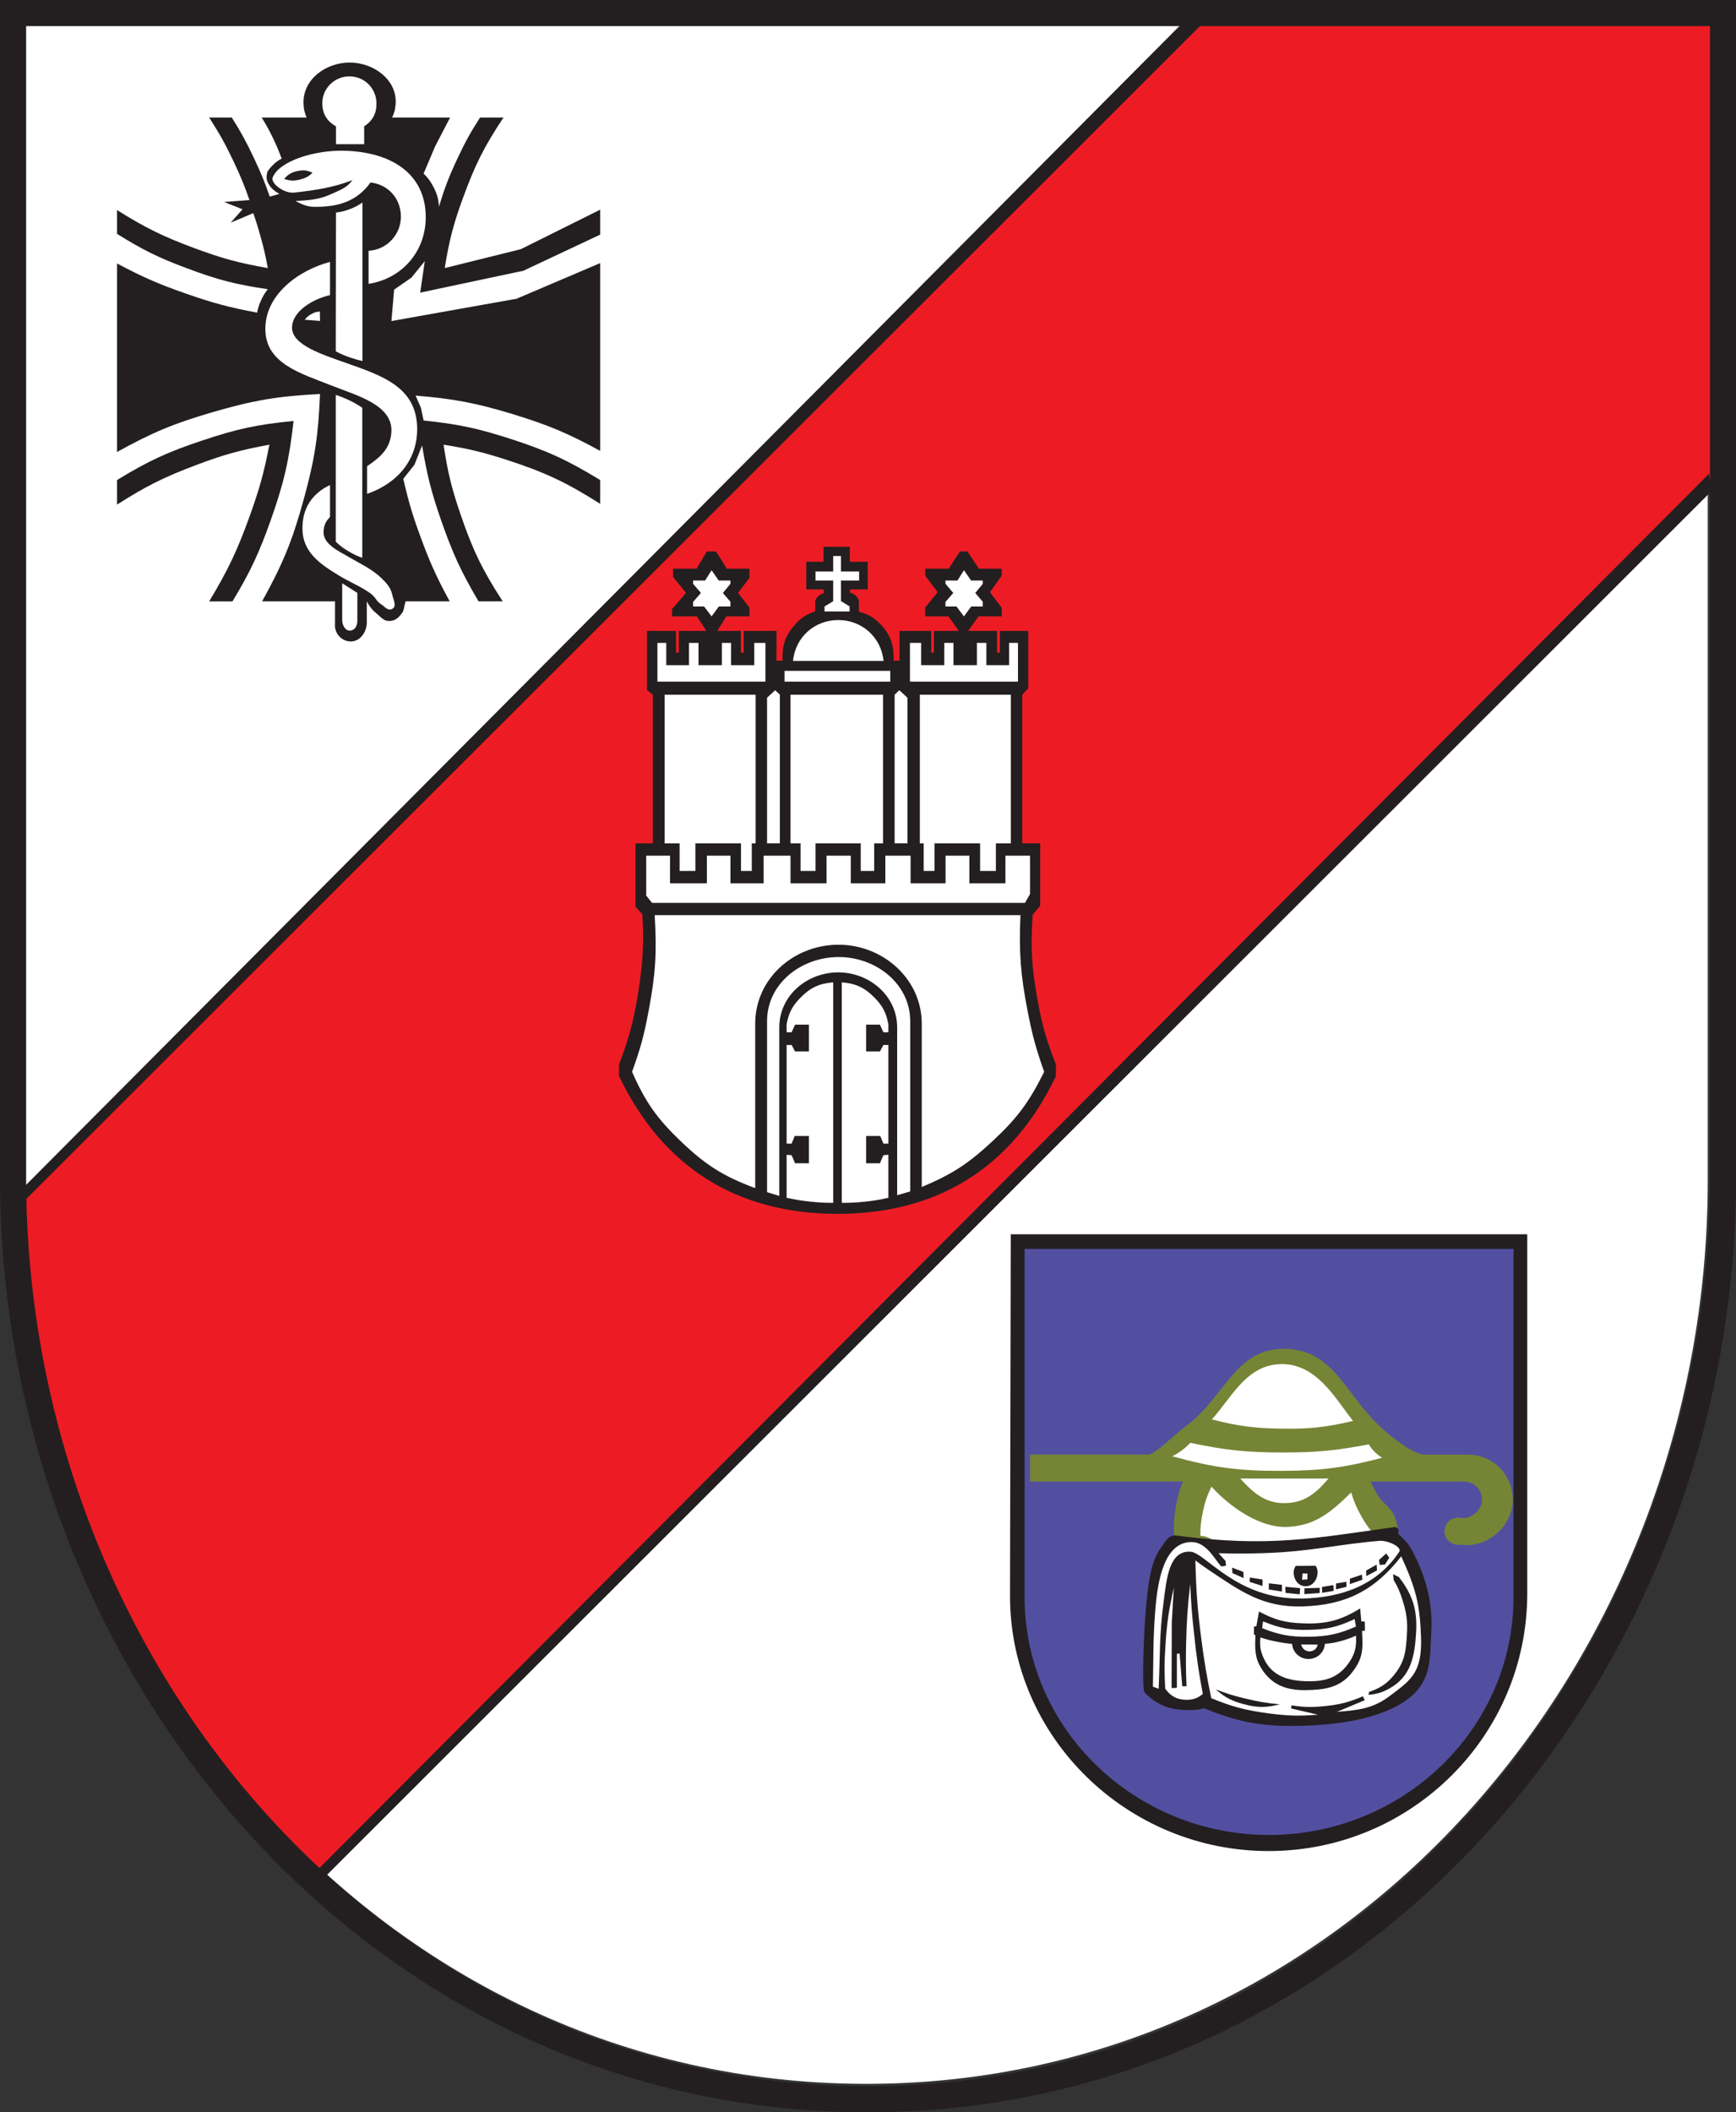 <?xml version="1.0" encoding="UTF-8" standalone="no"?>
<!-- Created with Inkscape (http://www.inkscape.org/) -->

<svg
   xmlns:dc="http://purl.org/dc/elements/1.1/"
   xmlns:cc="http://creativecommons.org/ns#"
   xmlns:rdf="http://www.w3.org/1999/02/22-rdf-syntax-ns#"
   xmlns:svg="http://www.w3.org/2000/svg"
   xmlns="http://www.w3.org/2000/svg"
   xmlns:sodipodi="http://sodipodi.sourceforge.net/DTD/sodipodi-0.dtd"
   xmlns:inkscape="http://www.inkscape.org/namespaces/inkscape"
   width="184.872"
   height="224.829"
   id="svg10755"
   version="1.1"
   inkscape:version="0.48.2 r9819"
   sodipodi:docname="Coat_of_Arms_of_the_Armed_Forces_Hospital_Hamburg.svg">
  <rect width="100%" height="100%" fill="#333333" stroke="none"/>
  <defs
     id="defs10757" />
  <sodipodi:namedview
     id="base"
     pagecolor="#ffffff"
     bordercolor="#666666"
     borderopacity="1.0"
     inkscape:pageopacity="0.0"
     inkscape:pageshadow="2"
     inkscape:zoom="1"
     inkscape:cx="27.377997"
     inkscape:cy="204.30623"
     inkscape:document-units="px"
     inkscape:current-layer="layer1"
     showgrid="false"
     fit-margin-top="0"
     fit-margin-left="0"
     fit-margin-right="0"
     fit-margin-bottom="0"
     inkscape:window-width="1366"
     inkscape:window-height="716"
     inkscape:window-x="-8"
     inkscape:window-y="-8"
     inkscape:window-maximized="1" />
  <g
     inkscape:label="Ebene 1"
     inkscape:groupmode="layer"
     id="layer1"
     transform="translate(-335.224,-361.863)">
    <g
       id="g7274"
       transform="matrix(6.719,0,0,-6.719,337.925,364.228)">
      <path
         inkscape:connector-curvature="0"
         d="m 0,0 0,-18.349 c 0,-7.617 5.67,-14.283 13.283,-14.311 7.64,-0.028 13.382,6.668 13.382,14.311 L 26.665,0 0,0"
         style="fill:#ffffff;fill-opacity:1;fill-rule:nonzero;stroke:none"
         id="path7276" />
    </g>
    <g
       id="g7278"
       transform="matrix(6.719,0,0,-6.719,369.301,560.75)">
      <path
         inkscape:connector-curvature="0"
         d="M 0,0 22.3,22.069 22.189,29.347 13.966,29.419 -4.662,10.617 C -4.864,3.16 0,0 0,0"
         style="fill:#ed1c24;fill-opacity:1;fill-rule:nonzero;stroke:none"
         id="path7280" />
    </g>
    <g
       id="g7282"
       transform="matrix(6.719,0,0,-6.719,347.687,384.223)">
      <path
         inkscape:connector-curvature="0"
         d="M 0,0 C 0.451,-0.282 0.725,-0.417 1.223,-0.602 1.665,-0.766 1.925,-0.837 2.39,-0.919 2.352,-0.713 2.325,-0.597 2.268,-0.396 2.23,-0.259 2.206,-0.182 2.159,-0.049 L 1.801,-0.2 1.989,0.012 1.697,0.128 2.099,0.159 C 2.014,0.4 1.959,0.535 1.849,0.767 1.715,1.049 1.629,1.204 1.46,1.466 l 0.359,0 C 1.971,1.224 2.049,1.08 2.171,0.822 2.281,0.589 2.336,0.455 2.421,0.213 L 2.573,0.255 C 2.518,0.292 2.452,0.322 2.397,0.423 2.362,0.486 2.366,0.539 2.384,0.608 2.417,0.658 2.439,0.684 2.482,0.724 2.526,0.766 2.555,0.786 2.609,0.815 2.563,0.941 2.533,1.011 2.476,1.132 2.411,1.266 2.371,1.339 2.293,1.466 l 0.712,0 C 2.971,1.547 2.959,1.598 2.956,1.685 2.94,2.064 3.3,2.333 3.68,2.337 4.063,2.34 4.44,2.067 4.416,1.685 4.41,1.598 4.398,1.547 4.361,1.466 l 0.918,0 L 5.042,1.01 4.859,0.578 C 4.927,0.512 4.96,0.467 5.006,0.383 5.07,0.265 5.093,0.188 5.103,0.055 5.197,0.364 5.263,0.536 5.401,0.828 5.522,1.085 5.6,1.227 5.754,1.466 l 0.371,0 C 5.819,1.005 5.676,0.72 5.486,0.2 5.331,-0.223 5.266,-0.474 5.194,-0.919 l 1.205,0.299 1.259,0.626 0,-0.395 L 6.441,-0.961 4.805,-1.308 4.878,-0.809 4.665,-1.071 4.392,-1.26 4.349,-1.758 l 1.983,0.353 1.326,0.565 0,-2.975 C 7.147,-3.536 6.839,-3.407 6.283,-3.236 5.694,-3.057 5.346,-2.99 4.732,-2.939 l 0.085,-0.195 0.042,-0.2 C 5.4,-3.39 5.705,-3.454 6.222,-3.62 6.808,-3.809 7.132,-3.956 7.658,-4.277 l 0,-0.377 C 7.116,-4.31 6.779,-4.153 6.167,-3.954 5.79,-3.833 5.568,-3.78 5.176,-3.717 5.241,-4.155 5.301,-4.4 5.444,-4.819 5.637,-5.385 5.788,-5.697 6.113,-6.199 l -0.383,0 C 5.452,-5.727 5.32,-5.44 5.139,-4.922 4.982,-4.469 4.914,-4.203 4.835,-3.73 L 4.714,-4.034 4.537,-4.258 c 0.086,-0.372 0.148,-0.58 0.28,-0.938 0.149,-0.403 0.251,-0.626 0.456,-1.003 l -0.699,0 C 4.543,-6.297 4.556,-6.342 4.5,-6.407 4.447,-6.471 4.396,-6.51 4.312,-6.51 4.227,-6.509 4.189,-6.455 4.124,-6.401 4.046,-6.336 4.007,-6.289 3.959,-6.199 l 0,-0.329 c 0,-0.171 -0.12,-0.322 -0.279,-0.305 -0.14,0.016 -0.239,0.141 -0.225,0.281 l 0,0.353 -1.156,0 c 0.328,0.591 0.477,0.953 0.657,1.605 0.177,0.64 0.235,1.018 0.261,1.68 C 2.547,-2.948 2.164,-3.013 1.52,-3.2 0.904,-3.38 0.562,-3.521 0,-3.833 l 0,2.987 c 0.407,-0.216 0.648,-0.322 1.083,-0.474 0.433,-0.152 0.686,-0.22 1.137,-0.305 0.014,0.071 0.026,0.111 0.055,0.177 0.035,0.081 0.061,0.125 0.115,0.194 -0.509,0.075 -0.795,0.149 -1.277,0.33 C 0.66,-0.756 0.411,-0.633 0,-0.377 L 0,0"
         style="fill:#231f20;fill-opacity:1;fill-rule:nonzero;stroke:none"
         id="path7284" />
    </g>
    <g
       id="g7286"
       transform="matrix(6.719,0,0,-6.719,347.687,412.959)">
      <path
         inkscape:connector-curvature="0"
         d="M 0,0 C 0.495,0.302 0.8,0.443 1.35,0.626 1.898,0.81 2.223,0.88 2.798,0.936 2.727,0.308 2.645,-0.048 2.433,-0.645 2.248,-1.164 2.114,-1.45 1.83,-1.923 l -0.37,0 c 0.302,0.502 0.446,0.806 0.645,1.358 0.153,0.427 0.223,0.678 0.31,1.125 C 1.952,0.475 1.693,0.403 1.253,0.237 0.742,0.045 0.461,-0.096 0,-0.389 L 0,0"
         style="fill:#231f20;fill-opacity:1;fill-rule:nonzero;stroke:none"
         id="path7288" />
    </g>
    <g
       id="g7290"
       transform="matrix(6.719,0,0,-6.719,371.001,377.209)">
      <path
         inkscape:connector-curvature="0"
         d="m 0,0 0,0.283 c -0.147,0.082 -0.217,0.204 -0.216,0.371 0.002,0.237 0.201,0.425 0.438,0.42 C 0.454,1.069 0.636,0.886 0.642,0.654 0.646,0.491 0.584,0.372 0.447,0.283 L 0.447,0 0,0"
         style="fill:#ffffff;fill-opacity:1;fill-rule:nonzero;stroke:none"
         id="path7292" />
    </g>
    <g
       id="g7294"
       transform="matrix(6.719,0,0,-6.719,372.761,381.038)">
      <path
         inkscape:connector-curvature="0"
         d="m 0,0 c -0.304,-0.116 -0.578,-0.159 -0.921,-0.197 -0.163,-0.019 -0.381,0.148 -0.344,0.24 0.105,0.261 0.666,0.436 1.14,0.423 C 0.648,0.444 1.149,0.08 1.161,-0.562 1.172,-1.113 0.799,-1.558 0.255,-1.643 l 0,0.524 c 0.298,0.017 0.526,0.27 0.512,0.568 -0.014,0.275 -0.209,0.483 -0.481,0.514 -0.22,-0.305 -0.52,-0.389 -0.886,-0.386 -0.123,0.001 -0.193,0.036 -0.303,0.092 0.222,0.015 0.369,0.019 0.578,0.115 C -0.187,-0.153 -0.092,-0.122 0,0"
         style="fill:#ffffff;fill-opacity:1;fill-rule:nonzero;stroke:none"
         id="path7296" />
    </g>
    <g
       id="g7298"
       transform="matrix(6.719,0,0,-6.719,365.485,380.911)">
      <path
         inkscape:connector-curvature="0"
         d="M 0,0 C 0.062,0.073 0.117,0.105 0.209,0.125 0.302,0.145 0.365,0.138 0.45,0.098 0.386,0.038 0.337,0.012 0.252,-0.009 0.157,-0.033 0.094,-0.031 0,0"
         style="fill:#231f20;fill-opacity:1;fill-rule:nonzero;stroke:none"
         id="path7300" />
    </g>
    <g
       id="g7302"
       transform="matrix(6.719,0,0,-6.719,371.001,384.485)">
      <path
         inkscape:connector-curvature="0"
         d="M 0,0 C 0.089,0.011 0.139,0.023 0.222,0.055 0.303,0.086 0.348,0.109 0.42,0.159 l 0,-2.511 C 0.339,-2.334 0.294,-2.321 0.216,-2.294 0.129,-2.263 0.08,-2.242 -0.003,-2.199 L 0,0"
         style="fill:#ffffff;fill-opacity:1;fill-rule:nonzero;stroke:none"
         id="path7304" />
    </g>
    <g
       id="g7306"
       transform="matrix(6.719,0,0,-6.719,370.369,389.739)">
      <path
         inkscape:connector-curvature="0"
         d="m 0,0 c -0.504,-0.134 -1.037,-0.524 -1.025,-1.08 0.012,-0.534 0.565,-0.687 1.049,-0.879 0.391,-0.155 0.97,-0.304 0.949,-0.73 C 0.96,-2.95 0.803,-3.094 0.587,-3.236 l 0,-0.439 c 0.478,0.165 0.806,0.539 0.794,1.053 -0.015,0.653 -0.581,0.827 -1.138,1.025 -0.372,0.132 -0.848,0.282 -0.845,0.557 0.003,0.267 0.35,0.459 0.602,0.513 L 0,0"
         style="fill:#ffffff;fill-opacity:1;fill-rule:nonzero;stroke:none"
         id="path7308" />
    </g>
    <g
       id="g7310"
       transform="matrix(6.719,0,0,-6.719,369.308,396.021)">
      <path
         inkscape:connector-curvature="0"
         d="m 0,0 -0.243,0.018 c 0.031,0.04 0.054,0.06 0.096,0.085 0.051,0.03 0.085,0.041 0.144,0.046 L 0,0"
         style="fill:#ffffff;fill-opacity:1;fill-rule:nonzero;stroke:none"
         id="path7312" />
    </g>
    <g
       id="g7314"
       transform="matrix(6.719,0,0,-6.719,370.981,403.902)">
      <path
         inkscape:connector-curvature="0"
         d="m 0,0 c 0.08,-0.025 0.124,-0.043 0.199,-0.078 0.09,-0.042 0.139,-0.07 0.221,-0.125 l 0,-2.377 C 0.347,-2.554 0.307,-2.536 0.24,-2.499 0.139,-2.443 0.085,-2.404 0,-2.326 L 0,0"
         style="fill:#ffffff;fill-opacity:1;fill-rule:nonzero;stroke:none"
         id="path7316" />
    </g>
    <g
       id="g7318"
       transform="matrix(6.719,0,0,-6.719,370.369,413.49)">
      <path
         inkscape:connector-curvature="0"
         d="m 0,0 c -0.291,-0.137 -0.443,-0.379 -0.437,-0.701 0.005,-0.356 0.27,-0.545 0.559,-0.721 0.192,-0.118 0.338,-0.17 0.504,-0.284 0.108,-0.075 0.096,-0.126 0.18,-0.18 0.063,-0.041 0.111,-0.113 0.178,-0.078 0.077,0.04 0.023,0.137 0.004,0.221 -0.027,0.117 -0.08,0.176 -0.165,0.26 -0.146,0.143 -0.306,0.216 -0.512,0.335 -0.182,0.106 -0.427,0.214 -0.413,0.417 0.006,0.097 0.036,0.156 0.102,0.226 L 0,0"
         style="fill:#ffffff;fill-opacity:1;fill-rule:nonzero;stroke:none"
         id="path7320" />
    </g>
    <g
       id="g7322"
       transform="matrix(6.719,0,0,-6.719,371.666,423.951)">
      <path
         inkscape:connector-curvature="0"
         d="m 0,0 0.24,-0.152 0,-0.443 C 0.24,-0.669 0.204,-0.741 0.132,-0.749 0.05,-0.758 0,-0.665 0,-0.582 L 0,0"
         style="fill:#ffffff;fill-opacity:1;fill-rule:nonzero;stroke:none"
         id="path7324" />
    </g>
    <g
       id="g7326"
       transform="matrix(6.719,0,0,-6.719,406.906,422.399)">
      <path
         inkscape:connector-curvature="0"
         d="m 0,0 0.371,0 0.164,0.274 0.146,0 L 0.851,0 1.21,0 l 0,-0.146 -0.182,-0.237 0.182,-0.231 0,-0.141 -0.365,0 -0.145,-0.23 0.374,0 0,-0.344 0.045,0 0,0.344 0.52,0 0,-0.472 0.095,0 c -0.006,0.228 0.034,0.381 0.182,0.553 0.103,0.121 0.187,0.178 0.337,0.229 l 0,0.167 c 0.013,0.035 0.026,0.055 0.055,0.079 0.026,0.022 0.046,0.032 0.079,0.04 l 0,0.061 -0.276,0 0,0.438 0.273,0 0,0.237 0.417,0 0,-0.237 0.283,0 0,-0.438 -0.28,0 0,-0.052 c 0.034,-0.007 0.054,-0.017 0.082,-0.04 0.031,-0.026 0.045,-0.047 0.058,-0.085 l 0,-0.176 c 0.163,-0.043 0.256,-0.1 0.368,-0.226 0.151,-0.169 0.185,-0.322 0.185,-0.55 l 0.091,0 0,0.472 0.503,0 0,-0.344 0.042,0 0,0.344 0.395,0 -0.164,0.23 -0.368,0 0,0.141 0.197,0.243 -0.197,0.258 0,0.113 0.371,0 0.179,0.274 0.119,0 L 4.847,0 l 0.362,0 0,-0.11 -0.188,-0.261 0.188,-0.249 0,-0.135 -0.368,0 -0.164,-0.23 0.457,0 0,-0.344 0.045,0 0,0.344 0.45,0 0,-0.907 -0.095,-0.104 0,-2.354 0.284,0 0,-0.989 -0.119,-0.143 C 5.665,-5.999 5.681,-6.298 5.772,-6.809 5.846,-7.224 5.912,-7.458 6.067,-7.852 l 0,-0.188 c -0.69,-1.442 -1.872,-2.184 -3.47,-2.18 -1.594,0.003 -2.767,0.745 -3.454,2.183 l 0,0.182 c 0.167,0.445 0.237,0.71 0.31,1.18 0.07,0.463 0.084,0.732 0.06,1.199 l -0.109,0.122 0,1.004 0.274,0 0,2.354 -0.092,0.073 0,0.938 0.46,0 0,-0.344 0.045,0 0,0.344 0.436,0 -0.151,0.23 -0.393,0 0,0.116 0.222,0.256 L 0,-0.133 0,0"
         style="fill:#231f20;fill-opacity:1;fill-rule:nonzero;stroke:none"
         id="path7328" />
    </g>
    <g
       id="g7330"
       transform="matrix(6.719,0,0,-6.719,406.005,435.809)">
      <path
         inkscape:connector-curvature="0"
         d="m 0,0 1.442,0 0,-2.355 -0.061,0 0,-0.437 -0.171,0 0,0.437 -0.723,0 0,-0.437 -0.25,0 0,0.437 L 0,-2.355 0,0"
         style="fill:#ffffff;fill-opacity:1;fill-rule:nonzero;stroke:none"
         id="path7332" />
    </g>
    <g
       id="g7334"
       transform="matrix(6.719,0,0,-6.719,442.871,435.809)">
      <path
         inkscape:connector-curvature="0"
         d="m 0,0 -1.442,0 0,-2.355 0.061,0 0,-0.437 0.171,0 0,0.437 0.723,0 0,-0.437 0.25,0 0,0.437 0.237,0 L 0,0"
         style="fill:#ffffff;fill-opacity:1;fill-rule:nonzero;stroke:none"
         id="path7336" />
    </g>
    <g
       id="g7338"
       transform="matrix(6.719,0,0,-6.719,419.409,435.809)">
      <path
         inkscape:connector-curvature="0"
         d="m 0,0 1.466,0 0,-2.355 -0.14,0 0,-0.437 -0.213,0 0,0.437 -0.717,0 0,-0.437 -0.237,0 0,0.437 L 0,-2.355 0,0"
         style="fill:#ffffff;fill-opacity:1;fill-rule:nonzero;stroke:none"
         id="path7340" />
    </g>
    <g
       id="g7342"
       transform="matrix(6.719,0,0,-6.719,405.233,430.293)">
      <path
         inkscape:connector-curvature="0"
         d="m 0,0 0.14,0 0,-0.353 0.361,0 0,0.353 0.15,0 0,-0.353 0.371,0 0,0.353 0.145,0 0,-0.353 0.368,0 0,0.353 0.177,0 0,-0.614 L 0,-0.614 0,0"
         style="fill:#ffffff;fill-opacity:1;fill-rule:nonzero;stroke:none"
         id="path7344" />
    </g>
    <g
       id="g7346"
       transform="matrix(6.719,0,0,-6.719,443.63,430.293)">
      <path
         inkscape:connector-curvature="0"
         d="m 0,0 -0.14,0 0,-0.353 -0.361,0 0,0.353 -0.15,0 0,-0.353 -0.371,0 0,0.353 -0.146,0 0,-0.353 -0.367,0 0,0.353 -0.177,0 0,-0.614 1.712,0 L 0,0 m -3.7,-0.614 1.676,0 0,0.171 -1.676,0 0,-0.171 z"
         style="fill:#ffffff;fill-opacity:1;fill-rule:nonzero;stroke:none"
         id="path7348" />
    </g>
    <g
       id="g7350"
       transform="matrix(6.719,0,0,-6.719,419.671,432.215)">
      <path
         inkscape:connector-curvature="0"
         d="M 0,0 C 0.038,0.372 0.332,0.641 0.706,0.648 1.087,0.654 1.397,0.379 1.436,0 L 0,0"
         style="fill:#ffffff;fill-opacity:1;fill-rule:nonzero;stroke:none"
         id="path7352" />
    </g>
    <g
       id="g7354"
       transform="matrix(6.719,0,0,-6.719,423.951,421.048)">
      <path
         inkscape:connector-curvature="0"
         d="m 0,0 0.124,0 0,-0.245 0.287,0 0,-0.143 -0.287,0 0,-0.327 0.136,-0.082 0,-0.081 -0.397,0 0,0.079 0.137,0.083 0,0.328 -0.28,0 0,0.143 0.28,0 L 0,0"
         style="fill:#ffffff;fill-opacity:1;fill-rule:nonzero;stroke:none"
         id="path7356" />
    </g>
    <g
       id="g7358"
       transform="matrix(6.719,0,0,-6.719,409.035,423.655)">
      <path
         inkscape:connector-curvature="0"
         d="M 0,0 0.19,0 0.293,0.163 0.406,0 l 0.185,0 0,-0.053 -0.119,-0.144 0.119,-0.139 0,-0.075 -0.183,0 -0.115,-0.157 -0.119,0.157 -0.174,0 0,0.072 0.124,0.142 L 0,-0.052 0,0"
         style="fill:#ffffff;fill-opacity:1;fill-rule:nonzero;stroke:none"
         id="path7360" />
    </g>
    <g
       id="g7362"
       transform="matrix(6.719,0,0,-6.719,435.91,423.655)">
      <path
         inkscape:connector-curvature="0"
         d="M 0,0 0.19,0 0.293,0.163 0.406,0 l 0.185,0 0,-0.053 -0.119,-0.144 0.119,-0.139 0,-0.075 -0.183,0 -0.115,-0.157 -0.119,0.157 -0.174,0 0,0.072 0.124,0.142 L 0,-0.052 0,0"
         style="fill:#ffffff;fill-opacity:1;fill-rule:nonzero;stroke:none"
         id="path7364" />
    </g>
    <g
       id="g7366"
       transform="matrix(6.719,0,0,-6.719,416.91,436.132)">
      <path
         inkscape:connector-curvature="0"
         d="m 0,0 0.128,0.119 0.075,-0.07 0,-2.355 L 0,-2.306 0,0"
         style="fill:#ffffff;fill-opacity:1;fill-rule:nonzero;stroke:none"
         id="path7368" />
    </g>
    <g
       id="g7370"
       transform="matrix(6.719,0,0,-6.719,431.859,436.132)">
      <path
         inkscape:connector-curvature="0"
         d="m 0,0 -0.128,0.119 -0.075,-0.07 0,-2.355 0.203,0 L 0,0"
         style="fill:#ffffff;fill-opacity:1;fill-rule:nonzero;stroke:none"
         id="path7372" />
    </g>
    <g
       id="g7374"
       transform="matrix(6.719,0,0,-6.719,404.043,452.942)">
      <path
         inkscape:connector-curvature="0"
         d="m 0,0 0.377,0 0,-0.438 0.584,0 0,0.438 0.374,0 0,-0.438 0.526,0 0,0.438 0.426,0 0,-0.438 0.571,0 0,0.438 0.384,0 0,-0.438 0.548,0 0,0.438 0.4,0 0,-0.438 0.554,0 0,0.438 0.378,0 0,-0.438 0.571,0 0,0.438 0.39,0 0,-0.608 -0.08,-0.14 -5.911,0 L 0,-0.632 0,0"
         style="fill:#ffffff;fill-opacity:1;fill-rule:nonzero;stroke:none"
         id="path7376" />
    </g>
    <g
       id="g7378"
       transform="matrix(6.719,0,0,-6.719,404.944,459.271)">
      <path
         inkscape:connector-curvature="0"
         d="M 0,0 5.797,0 C 5.772,-0.596 5.798,-0.94 5.912,-1.527 5.986,-1.906 6.044,-2.118 6.173,-2.482 5.935,-2.962 5.745,-3.218 5.352,-3.583 4.972,-3.937 4.712,-4.106 4.233,-4.307 l 0,2.587 c 0,0.716 -0.628,1.264 -1.344,1.251 C 2.186,-0.482 1.593,-1.017 1.593,-1.72 l 0,-2.605 c -0.508,0.19 -0.786,0.366 -1.179,0.742 -0.379,0.363 -0.561,0.621 -0.773,1.101 0.132,0.363 0.19,0.575 0.261,0.955 C 0.014,-0.94 0.036,-0.595 0,0"
         style="fill:#ffffff;fill-opacity:1;fill-rule:nonzero;stroke:none"
         id="path7380" />
    </g>
    <g
       id="g7382"
       transform="matrix(6.719,0,0,-6.719,416.91,470.559)">
      <path
         inkscape:connector-curvature="0"
         d="M 0,0 C 0,0.589 0.529,1.008 1.119,1.016 1.717,1.024 2.269,0.598 2.269,0 l 0,-2.697 -0.207,-0.06 0,2.66 c 0,0.502 -0.447,0.878 -0.949,0.87 C 0.62,0.765 0.194,0.397 0.194,-0.097 l 0,-2.671 L 0,-2.709 0,0"
         style="fill:#ffffff;fill-opacity:1;fill-rule:nonzero;stroke:none"
         id="path7384" />
    </g>
    <g
       id="g7386"
       transform="matrix(6.719,0,0,-6.719,418.993,484.782)">
      <path
         inkscape:connector-curvature="0"
         d="m 0,0 0,-0.681 c 0.146,-0.032 0.229,-0.045 0.378,-0.061 0.139,-0.014 0.219,-0.019 0.36,-0.019 l 0,3.493 C 0.518,2.714 0.381,2.651 0.225,2.495 0.093,2.362 0.035,2.254 0,2.068 l 0,-0.127 0.079,0 0.055,0.121 0.219,0 0,-0.425 -0.219,0 L 0.079,1.74 0,1.74 0,0.177 l 0.079,0 0.049,0.121 0.225,0 0,-0.432 -0.219,0 L 0.079,-0.006 0,0"
         style="fill:#ffffff;fill-opacity:1;fill-rule:nonzero;stroke:none"
         id="path7388" />
    </g>
    <g
       id="g7390"
       transform="matrix(6.719,0,0,-6.719,429.83,484.782)">
      <path
         inkscape:connector-curvature="0"
         d="m 0,0 0,-0.681 c -0.146,-0.033 -0.228,-0.046 -0.377,-0.062 -0.139,-0.014 -0.219,-0.018 -0.361,-0.018 l 0,3.493 C -0.518,2.714 -0.381,2.651 -0.225,2.495 -0.093,2.362 -0.035,2.254 0,2.068 l 0,-0.127 -0.079,0 -0.055,0.121 -0.219,0 0,-0.425 0.219,0 0.055,0.103 0.079,0 0,-1.563 -0.079,0 -0.049,0.121 -0.225,0 0,-0.432 0.219,0 0.055,0.128 L 0,0"
         style="fill:#ffffff;fill-opacity:1;fill-rule:nonzero;stroke:none"
         id="path7392" />
    </g>
    <g
       id="g7394"
       transform="matrix(6.719,0,0,-6.719,442.864,493.241)">
      <path
         inkscape:connector-curvature="0"
         d="m 0,0 8.186,0 0,-5.689 c 0,-2.25 -1.825,-4.068 -4.074,-4.082 -2.255,-0.014 -4.129,1.797 -4.124,4.052 L 0,0"
         style="fill:#231f20;fill-opacity:1;fill-rule:nonzero;stroke:none"
         id="path7396" />
    </g>
    <g
       id="g7398"
       transform="matrix(6.719,0,0,-6.719,444.336,494.8)">
      <path
         inkscape:connector-curvature="0"
         d="m 0,0 7.749,0 0,-5.513 c 0,-2.11 -1.771,-3.775 -3.881,-3.771 C 1.762,-9.281 0,-7.62 0,-5.513 L 0,0"
         style="fill:#524fa1;fill-opacity:1;fill-rule:nonzero;stroke:none"
         id="path7400" />
    </g>
    <g
       id="g7402"
       transform="matrix(6.719,0,0,-6.719,460.487,525.631)">
      <path
         inkscape:connector-curvature="0"
         d="M 0,0 0.017,0.015 C 0.005,0.188 0.009,0.288 0.036,0.46 0.067,0.657 0.1,0.769 0.181,0.952 l -2.45,0 0,0.329 1.823,0 c 0.135,0 0.396,0.287 0.645,0.474 C 0.808,2.211 0.973,2.98 1.733,2.957 2.459,2.934 2.62,2.297 3.168,1.767 3.423,1.521 3.764,1.281 3.934,1.281 l 0.718,0 C 5.004,1.263 5.273,0.988 5.284,0.635 5.298,0.232 4.904,-0.113 4.506,-0.046 4.408,-0.07 4.301,0.011 4.299,0.113 4.297,0.21 4.385,0.292 4.482,0.283 4.688,0.235 4.909,0.424 4.895,0.635 4.883,0.817 4.736,0.953 4.554,0.952 l -1.544,0 C 3.055,0.837 3.086,0.773 3.149,0.666 3.239,0.515 3.365,0.474 3.424,0.307 3.447,0.24 3.459,0.192 3.464,0.134 L 0,0"
         style="fill:#758535;fill-opacity:1;fill-rule:nonzero;stroke:none"
         id="path7404" />
    </g>
    <g
       id="g7406"
       transform="matrix(6.719,0,0,-6.719,460.487,525.631)">
      <path
         inkscape:connector-curvature="0"
         d="M 0,0 0.017,0.015 C 0.005,0.188 0.009,0.288 0.036,0.46 0.067,0.657 0.1,0.769 0.181,0.952 l -2.45,0 0,0.329 1.823,0 c 0.135,0 0.396,0.287 0.645,0.474 C 0.808,2.211 0.973,2.98 1.733,2.957 2.459,2.934 2.62,2.297 3.168,1.767 3.423,1.521 3.764,1.281 3.934,1.281 l 0.718,0 C 5.004,1.263 5.273,0.988 5.284,0.635 5.298,0.232 4.904,-0.113 4.506,-0.046 4.408,-0.07 4.301,0.011 4.299,0.113 4.297,0.21 4.385,0.292 4.482,0.283 4.688,0.235 4.909,0.424 4.895,0.635 4.883,0.817 4.736,0.953 4.554,0.952 l -1.544,0 C 3.055,0.837 3.086,0.773 3.149,0.666 3.239,0.515 3.365,0.474 3.424,0.307 3.447,0.24 3.459,0.192 3.464,0.134 L 0,0 z"
         style="fill:none;stroke:#758535;stroke-width:0.098;stroke-linecap:butt;stroke-linejoin:miter;stroke-miterlimit:3.864;stroke-opacity:1;stroke-dasharray:none"
         id="path7408" />
    </g>
    <g
       id="g7410"
       transform="matrix(6.719,0,0,-6.719,464.236,520.102)">
      <path
         inkscape:connector-curvature="0"
         d="m 0,0 c 0.292,-0.322 0.767,-0.657 1.204,-0.638 0.448,0.019 0.699,0.242 1.01,0.546 0.046,-0.149 0.081,-0.233 0.158,-0.371 0.06,-0.106 0.1,-0.165 0.176,-0.261 -0.627,-0.126 -0.99,-0.168 -1.63,-0.189 -0.32,-0.011 -0.501,-0.009 -0.82,0.006 -0.039,0.041 -0.066,0.06 -0.116,0.085 -0.058,0.029 -0.095,0.039 -0.158,0.043 0,0.153 0.01,0.24 0.042,0.39 C -0.1,-0.232 -0.069,-0.145 0,0"
         style="fill:#ffffff;fill-opacity:1;fill-rule:nonzero;stroke:none"
         id="path7412" />
    </g>
    <g
       id="g7414"
       transform="matrix(6.719,0,0,-6.719,464.277,512.947)">
      <path
         inkscape:connector-curvature="0"
         d="M 0,0 C 0.415,-0.106 0.66,-0.139 1.089,-0.146 1.539,-0.154 1.8,-0.127 2.238,-0.024 1.958,0.328 1.662,0.887 1.095,0.876 0.548,0.866 0.316,0.347 0,0"
         style="fill:#ffffff;fill-opacity:1;fill-rule:nonzero;stroke:none"
         id="path7416" />
    </g>
    <g
       id="g7418"
       transform="matrix(6.719,0,0,-6.719,461.986,515.439)">
      <path
         inkscape:connector-curvature="0"
         d="m 0,0 c 0.567,-0.119 0.898,-0.153 1.478,-0.153 0.529,0.001 0.831,0.029 1.351,0.129 0.029,-0.049 0.05,-0.075 0.09,-0.116 0.043,-0.044 0.071,-0.065 0.122,-0.097 -0.606,-0.158 -0.967,-0.205 -1.593,-0.207 -0.682,-0.003 -1.076,0.05 -1.734,0.231 0.068,0.035 0.105,0.057 0.164,0.103 C -0.071,-0.071 -0.044,-0.046 0,0"
         style="fill:#ffffff;fill-opacity:1;fill-rule:nonzero;stroke:none"
         id="path7420" />
    </g>
    <g
       id="g7422"
       transform="matrix(6.719,0,0,-6.719,467.3,519.242)">
      <path
         inkscape:connector-curvature="0"
         d="M 0,0 1.399,0 C 1.198,-0.237 1.015,-0.387 0.705,-0.389 0.391,-0.392 0.206,-0.225 0,0"
         style="fill:#ffffff;fill-opacity:1;fill-rule:nonzero;stroke:none"
         id="path7424" />
    </g>
    <g
       id="g7426"
       transform="matrix(6.719,0,0,-6.719,461.764,529.501)">
      <path
         inkscape:connector-curvature="0"
         d="M 0,0 -0.003,0.277 -0.165,0.171 -0.171,0.104 0,0"
         style="fill:#ffffff;fill-opacity:1;fill-rule:nonzero;stroke:none"
         id="path7428" />
    </g>
    <g
       id="g7430"
       transform="matrix(6.719,0,0,-6.719,337.925,488.175)">
      <path
         inkscape:connector-curvature="0"
         d="M 0,0 18.369,18.447 18.636,18.422 0.008,-0.185 0,0"
         style="fill:#231f20;fill-opacity:1;fill-rule:nonzero;stroke:none"
         id="path7432" />
    </g>
    <g
       id="g7434"
       transform="matrix(6.719,0,0,-6.719,337.925,488.175)">
      <path
         inkscape:connector-curvature="0"
         d="M 0,0 18.369,18.447 18.636,18.422 0.008,-0.185 0,0 z"
         style="fill:none;stroke:#231f20;stroke-width:0.024;stroke-linecap:butt;stroke-linejoin:miter;stroke-miterlimit:3.864;stroke-opacity:1;stroke-dasharray:none"
         id="path7436" />
    </g>
    <g
       id="g7438"
       transform="matrix(6.719,0,0,-6.719,369.294,560.757)">
      <path
         inkscape:connector-curvature="0"
         d="M 0,0 22.008,22.071 22.045,21.828 0.024,-0.171 0,0"
         style="fill:#231f20;fill-opacity:1;fill-rule:nonzero;stroke:none"
         id="path7440" />
    </g>
    <g
       id="g7442"
       transform="matrix(6.719,0,0,-6.719,369.294,560.757)">
      <path
         inkscape:connector-curvature="0"
         d="M 0,0 22.008,22.071 22.045,21.828 0.024,-0.171 0,0 z"
         style="fill:none;stroke:#231f20;stroke-width:0.024;stroke-linecap:butt;stroke-linejoin:miter;stroke-miterlimit:3.864;stroke-opacity:1;stroke-dasharray:none"
         id="path7444" />
    </g>
    <g
       id="g7446"
       transform="matrix(6.719,0,0,-6.719,336.615,363.254)">
      <path
         inkscape:connector-curvature="0"
         d="m 0,0 27.102,0 0,-18.445 c 0,-7.79 -5.836,-14.645 -13.625,-14.604 C 5.729,-33.007 0,-26.196 0,-18.445 L 0,0 z"
         style="fill:none;stroke:#231f20;stroke-width:0.414;stroke-linecap:butt;stroke-linejoin:miter;stroke-miterlimit:3.864;stroke-opacity:1;stroke-dasharray:none"
         id="path7448" />
    </g>
    <g
       id="g7450"
       transform="matrix(6.719,0,0,-6.719,483.747,524.738)">
      <path
         inkscape:connector-curvature="0"
         d="M 0,0 C 0.029,0.004 0.003,-0.048 0.003,-0.076 0.106,-0.174 0.173,-0.229 0.239,-0.356 0.416,-0.69 0.565,-1.12 0.531,-1.628 0.507,-2.013 0.536,-2.316 0.252,-2.576 -0.107,-2.905 -0.8,-3.037 -1.511,-3.051 c -0.597,-0.011 -0.952,0.055 -1.503,0.28 -0.098,-0.024 -0.155,-0.031 -0.256,-0.03 -0.272,0.003 -0.458,0.062 -0.65,0.255 -0.031,0.031 -0.019,0.773 0.024,1.277 0.033,0.384 0.073,0.755 0.231,0.962 0.063,0.082 0.099,0.186 0.201,0.173 C -1.999,-0.325 -1.293,-0.18 0,0"
         style="fill:#231f20;fill-opacity:1;fill-rule:nonzero;stroke:none"
         id="path7452" />
    </g>
    <g
       id="g7454"
       transform="matrix(6.719,0,0,-6.719,483.747,524.738)">
      <path
         inkscape:connector-curvature="0"
         d="M 0,0 C 0.029,0.004 0.003,-0.048 0.003,-0.076 0.106,-0.174 0.173,-0.229 0.239,-0.356 0.416,-0.69 0.565,-1.12 0.531,-1.628 0.507,-2.013 0.536,-2.316 0.252,-2.576 -0.107,-2.905 -0.8,-3.037 -1.511,-3.051 c -0.597,-0.011 -0.952,0.055 -1.503,0.28 -0.098,-0.024 -0.155,-0.031 -0.256,-0.03 -0.272,0.003 -0.458,0.062 -0.65,0.255 -0.031,0.031 -0.019,0.773 0.024,1.277 0.033,0.384 0.073,0.755 0.231,0.962 0.063,0.082 0.099,0.186 0.201,0.173 C -1.999,-0.325 -1.293,-0.18 0,0 z"
         style="fill:none;stroke:#231f20;stroke-width:0.098;stroke-linecap:butt;stroke-linejoin:miter;stroke-miterlimit:3.864;stroke-opacity:1;stroke-dasharray:none"
         id="path7456" />
    </g>
    <g
       id="g7458"
       transform="matrix(6.719,0,0,-6.719,462.523,527.95)">
      <path
         inkscape:connector-curvature="0"
         d="m 0,0 c 0.012,-0.487 0.032,-0.762 0.094,-1.245 0.048,-0.368 0.083,-0.575 0.158,-0.939 0.34,-0.138 0.547,-0.192 0.91,-0.24 0.302,-0.04 0.477,-0.045 0.781,-0.021 l -0.426,0.099 0.006,0.049 c 0.2,-0.03 0.316,-0.033 0.517,-0.013 0.246,0.024 0.387,0.06 0.615,0.156 L 2.685,-2.215 2.244,-2.4 c 0.326,0.027 0.566,0.046 0.837,0.252 0.329,0.249 0.516,0.361 0.495,0.934 C 3.558,-0.703 3.5,-0.457 3.263,0.064 2.843,-0.476 2.384,-0.709 1.7,-0.73 1.07,-0.749 0.718,-0.492 0.194,-0.14 0.117,-0.088 0.074,-0.057 0,0"
         style="fill:#ffffff;fill-opacity:1;fill-rule:nonzero;stroke:none"
         id="path7460" />
    </g>
    <g
       id="g7462"
       transform="matrix(6.719,0,0,-6.719,458.001,541.394)">
      <path
         inkscape:connector-curvature="0"
         d="M 0,0 0.091,-0.034 C 0.116,0.502 0.098,0.812 0.173,1.372 0.219,1.71 0.255,2.16 0.596,2.138 0.833,2.123 1.326,1.378 2.357,1.396 3.026,1.408 3.57,1.631 3.905,2.138 3.952,2.209 3.729,2.321 3.588,2.31 2.928,2.254 2.501,2.142 1.801,2.117 1.504,2.107 1.337,2.106 1.04,2.114 L 1.15,1.993 1.159,1.917 1.083,1.904 C 0.964,2.038 0.841,2.3 0.596,2.291 0.188,2.276 0.079,1.708 0.04,1.242 0,0.767 0.009,0.426 0,0"
         style="fill:#ffffff;fill-opacity:1;fill-rule:nonzero;stroke:none"
         id="path7464" />
    </g>
    <g
       id="g7466"
       transform="matrix(6.719,0,0,-6.719,469.302,533.398)">
      <path
         inkscape:connector-curvature="0"
         d="m 0,0 -0.043,-0.234 -0.036,-0.003 -0.003,-0.125 0.024,-0.012 c -0.006,-0.216 -0.014,-0.352 0.097,-0.53 0.16,-0.257 0.394,-0.345 0.697,-0.341 0.301,0.004 0.545,0.037 0.737,0.278 0.129,0.162 0.174,0.299 0.166,0.507 L 1.633,-0.307 1.679,-0.304 1.676,-0.159 1.621,-0.156 1.603,0.049 C 1.291,-0.142 1.062,-0.201 0.697,-0.187 0.416,-0.178 0.248,-0.132 0,0"
         style="fill:#231f20;fill-opacity:1;fill-rule:nonzero;stroke:none"
         id="path7468" />
    </g>
    <g
       id="g7470"
       transform="matrix(6.719,0,0,-6.719,469.732,534.446)">
      <path
         inkscape:connector-curvature="0"
         d="m 0,0 c 0.266,-0.109 0.437,-0.141 0.724,-0.134 0.291,0.006 0.463,0.047 0.727,0.171 L 1.472,-0.082 C 1.198,-0.201 1.022,-0.239 0.724,-0.243 0.431,-0.247 0.257,-0.215 -0.015,-0.107 L 0,0"
         style="fill:#ffffff;fill-opacity:1;fill-rule:nonzero;stroke:none"
         id="path7472" />
    </g>
    <g
       id="g7474"
       transform="matrix(6.719,0,0,-6.719,473.797,536.899)">
      <path
         inkscape:connector-curvature="0"
         d="M 0,0 0.261,-0.003 C 0.248,-0.066 0.2,-0.107 0.137,-0.11 0.069,-0.113 0.012,-0.067 0,0"
         style="fill:#ffffff;fill-opacity:1;fill-rule:nonzero;stroke:none"
         id="path7476" />
    </g>
    <g
       id="g7478"
       transform="matrix(6.719,0,0,-6.719,469.45,536.16)">
      <path
         inkscape:connector-curvature="0"
         d="m 0,0 c -0.014,-0.134 0,-0.219 0.058,-0.341 0.128,-0.271 0.384,-0.347 0.684,-0.352 0.264,-0.005 0.466,0.044 0.63,0.252 C 1.49,-0.29 1.529,-0.162 1.514,0.03 1.427,-0.01 1.374,-0.029 1.28,-0.055 1.181,-0.082 1.124,-0.092 1.022,-0.101 1.011,-0.235 0.907,-0.335 0.772,-0.34 0.631,-0.346 0.513,-0.241 0.501,-0.101 0.408,-0.093 0.354,-0.085 0.261,-0.067 0.159,-0.047 0.101,-0.032 0,0"
         style="fill:#ffffff;fill-opacity:1;fill-rule:nonzero;stroke:none"
         id="path7480" />
    </g>
    <g
       id="g7482"
       transform="matrix(6.719,0,0,-6.719,464.686,541.683)">
      <path
         inkscape:connector-curvature="0"
         d="M 0,0 C 0.148,-0.128 0.255,-0.184 0.444,-0.234 0.659,-0.292 0.8,-0.292 1.016,-0.237 0.797,-0.216 0.673,-0.195 0.46,-0.143 0.277,-0.099 0.175,-0.067 0,0"
         style="fill:#231f20;fill-opacity:1;fill-rule:nonzero;stroke:none"
         id="path7484" />
    </g>
    <g
       id="g7486"
       transform="matrix(6.719,0,0,-6.719,483.579,529.421)">
      <path
         inkscape:connector-curvature="0"
         d="m 0,0 0.092,-0.046 c 0.219,-0.282 0.293,-0.518 0.273,-0.875 -0.021,-0.381 -0.084,-0.7 -0.417,-0.886 -0.119,-0.067 -0.2,-0.092 -0.337,-0.104 l 0.009,0.046 c 0.198,0.067 0.308,0.148 0.432,0.316 0.14,0.193 0.151,0.35 0.167,0.588 0.014,0.219 -0.006,0.35 -0.072,0.559 -0.041,0.127 -0.071,0.197 -0.138,0.31 L 0,0"
         style="fill:#231f20;fill-opacity:1;fill-rule:nonzero;stroke:none"
         id="path7488" />
    </g>
    <g
       id="g7490"
       transform="matrix(6.719,0,0,-6.719,459.311,541.602)">
      <path
         inkscape:connector-curvature="0"
         d="M 0,0 C 0.085,-0.121 0.187,-0.176 0.335,-0.177 0.443,-0.178 0.512,-0.153 0.596,-0.085 0.527,0.285 0.497,0.496 0.457,0.87 0.423,1.177 0.41,1.35 0.396,1.658 0.354,1.289 0.34,1.078 0.331,0.706 0.326,0.445 0.327,0.297 0.338,0.037 L 0.27,0.037 0.228,0.556 0.185,0.551 0.185,0.012 0.101,0.009 0.104,1.049 0.137,1.6 C 0.056,1.245 0.026,1.039 0.003,0.675 -0.014,0.413 -0.014,0.263 0,0"
         style="fill:#ffffff;fill-opacity:1;fill-rule:nonzero;stroke:none"
         id="path7492" />
    </g>
    <g
       id="g7494"
       transform="matrix(6.719,0,0,-6.719,473.206,528.541)">
      <path
         inkscape:connector-curvature="0"
         d="M 0,0 0.316,0.003 C 0.345,-0.046 0.352,-0.084 0.344,-0.14 0.328,-0.24 0.259,-0.322 0.159,-0.322 0.054,-0.323 -0.019,-0.237 -0.03,-0.134 -0.036,-0.081 -0.028,-0.046 0,0"
         style="fill:#231f20;fill-opacity:1;fill-rule:nonzero;stroke:none"
         id="path7496" />
    </g>
    <g
       id="g7498"
       transform="matrix(6.719,0,0,-6.719,473.945,529.334)">
      <path
         inkscape:connector-curvature="0"
         d="m 0,0 0.076,-0.003 0,-0.092 L -0.009,-0.101 0,0"
         style="fill:#ffffff;fill-opacity:1;fill-rule:nonzero;stroke:none"
         id="path7500" />
    </g>
    <g
       id="g7502"
       transform="matrix(6.719,0,0,-6.719,468.321,529.777)">
      <path
         inkscape:connector-curvature="0"
         d="M 0,0 -0.003,-0.069 0.2,-0.133 0.203,-0.032 0,0"
         style="fill:#231f20;fill-opacity:1;fill-rule:nonzero;stroke:none"
         id="path7504" />
    </g>
    <g
       id="g7506"
       transform="matrix(6.719,0,0,-6.719,470.344,530.395)">
      <path
         inkscape:connector-curvature="0"
         d="M 0,0 0,-0.098 0.208,-0.13 0.209,-0.024 0,0"
         style="fill:#231f20;fill-opacity:1;fill-rule:nonzero;stroke:none"
         id="path7508" />
    </g>
    <g
       id="g7510"
       transform="matrix(6.719,0,0,-6.719,466.433,528.722)">
      <path
         inkscape:connector-curvature="0"
         d="M 0,0 0.005,-0.087 0.182,-0.166 0.18,-0.069 0,0"
         style="fill:#231f20;fill-opacity:1;fill-rule:nonzero;stroke:none"
         id="path7512" />
    </g>
    <g
       id="g7514"
       transform="matrix(6.719,0,0,-6.719,472.097,530.765)">
      <path
         inkscape:connector-curvature="0"
         d="M 0,0 0.005,-0.096 0.229,-0.119 0.235,-0.021 0,0"
         style="fill:#231f20;fill-opacity:1;fill-rule:nonzero;stroke:none"
         id="path7516" />
    </g>
    <g
       id="g7518"
       transform="matrix(6.719,0,0,-6.719,474.14,530.919)">
      <path
         inkscape:connector-curvature="0"
         d="M 0,0 -0.003,-0.093 0.241,-0.075 0.243,0.006 0,0"
         style="fill:#231f20;fill-opacity:1;fill-rule:nonzero;stroke:none"
         id="path7520" />
    </g>
    <g
       id="g7522"
       transform="matrix(6.719,0,0,-6.719,476.007,530.778)">
      <path
         inkscape:connector-curvature="0"
         d="M 0,0 0.002,-0.093 0.187,-0.062 0.18,0.029 0,0"
         style="fill:#231f20;fill-opacity:1;fill-rule:nonzero;stroke:none"
         id="path7524" />
    </g>
    <g
       id="g7526"
       transform="matrix(6.719,0,0,-6.719,477.512,530.409)">
      <path
         inkscape:connector-curvature="0"
         d="M 0,0 -0.003,-0.093 0.165,-0.053 0.161,0.027 0,0"
         style="fill:#231f20;fill-opacity:1;fill-rule:nonzero;stroke:none"
         id="path7528" />
    </g>
    <g
       id="g7530"
       transform="matrix(6.719,0,0,-6.719,478.984,529.898)">
      <path
         inkscape:connector-curvature="0"
         d="M 0,0 -0.003,-0.087 0.196,-0.017 0.19,0.064 0,0"
         style="fill:#231f20;fill-opacity:1;fill-rule:nonzero;stroke:none"
         id="path7532" />
    </g>
    <g
       id="g7534"
       transform="matrix(6.719,0,0,-6.719,480.704,529.038)">
      <path
         inkscape:connector-curvature="0"
         d="M 0,0 0.003,-0.088 0.173,0.003 0.167,0.095 0,0"
         style="fill:#231f20;fill-opacity:1;fill-rule:nonzero;stroke:none"
         id="path7536" />
    </g>
    <g
       id="g7538"
       transform="matrix(6.719,0,0,-6.719,482.081,527.902)">
      <path
         inkscape:connector-curvature="0"
         d="M 0,0 0.011,-0.081 0.095,-0.072 0.162,0.035 0.114,0.102 0,0"
         style="fill:#231f20;fill-opacity:1;fill-rule:nonzero;stroke:none"
         id="path7540" />
    </g>
  </g>
</svg>
